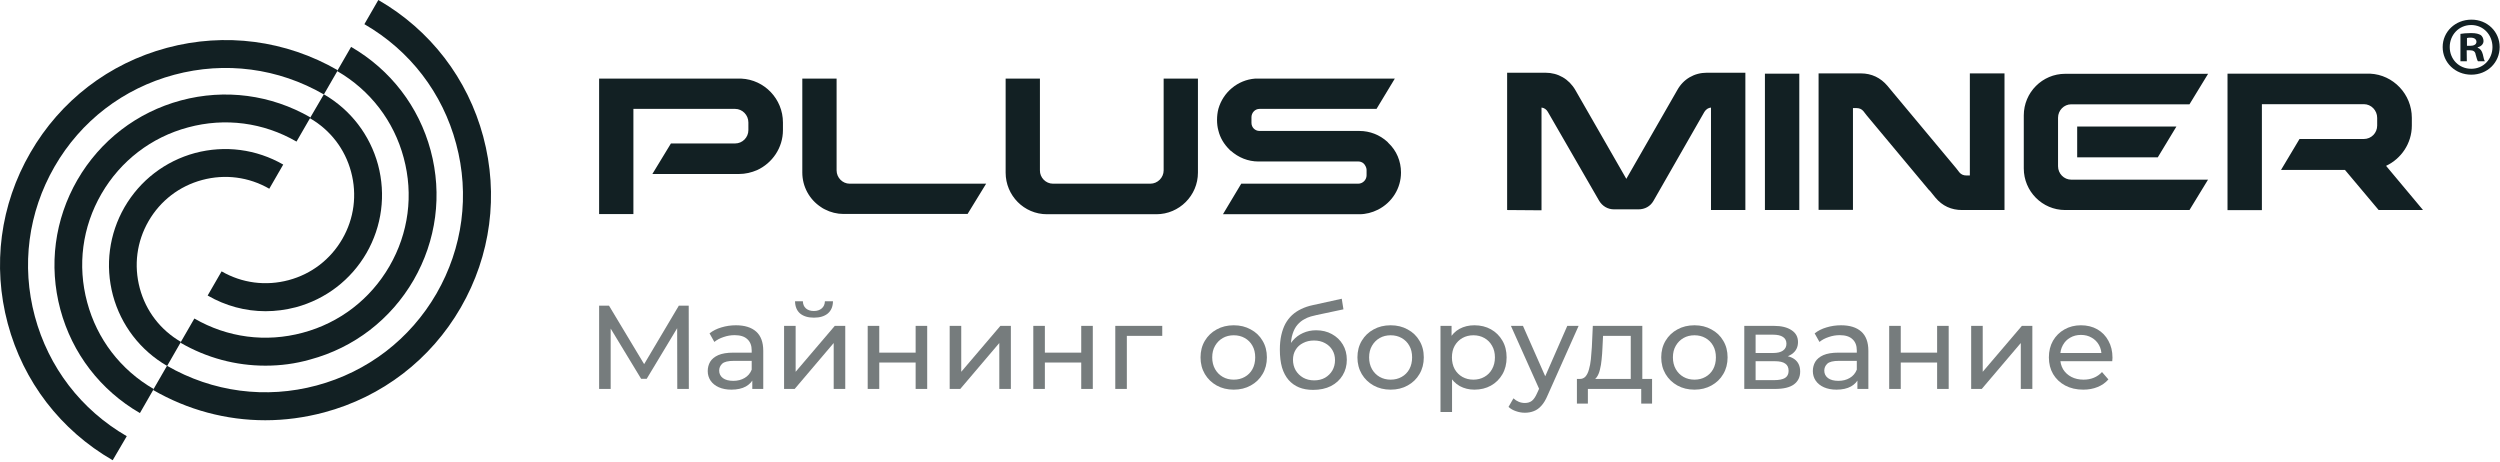 <?xml version="1.0" encoding="UTF-8"?> <svg xmlns="http://www.w3.org/2000/svg" width="1272" height="235" viewBox="0 0 1272 235" fill="none"> <g clip-path="url(#clip0_452_31)"> <path d="M57.333 234.166C30.842 218.892 11.852 194.158 3.945 164.625C-3.962 135.093 0.093 104.209 15.433 77.717C30.706 51.226 55.441 32.236 84.973 24.329C114.506 16.422 145.39 20.477 171.882 35.75L164.786 48.05C141.606 34.669 114.574 31.087 88.623 38.048C62.739 45.008 41.114 61.566 27.733 84.813C14.352 108.061 10.77 135.093 17.731 160.976C24.692 186.859 41.249 208.485 64.497 221.934L57.333 234.166Z" fill="#122023"></path> <path d="M71.186 210.175C51.115 198.551 36.72 179.831 30.706 157.462C24.691 135.025 27.8 111.643 39.356 91.571C50.98 71.5 69.699 57.105 92.069 51.091C114.505 45.076 137.888 48.185 157.959 59.741L150.863 72.041C134.036 62.309 114.505 59.741 95.718 64.809C76.998 69.811 61.319 81.84 51.588 98.667C41.856 115.495 39.288 135.025 44.357 153.813C49.358 172.532 61.387 188.211 78.215 197.943L71.186 210.175Z" fill="#122023"></path> <path d="M85.04 186.184C71.389 178.277 61.59 165.504 57.467 150.298C53.412 135.025 55.507 119.076 63.347 105.425C71.254 91.774 84.026 81.975 99.232 77.852C114.505 73.798 130.454 75.893 144.105 83.732L137.009 96.031C126.602 90.017 114.505 88.463 102.881 91.571C91.257 94.68 81.593 102.114 75.579 112.521C69.564 122.928 68.01 135.025 71.118 146.649C74.227 158.273 81.661 167.937 92.068 173.952L85.04 186.184Z" fill="#122023"></path> <path d="M134.983 213.824C115.114 213.824 95.516 208.62 77.877 198.416L84.973 186.116C108.221 199.497 135.253 203.079 161.136 196.118C187.02 189.157 208.645 172.6 222.094 149.352C235.475 126.105 239.056 99.073 232.096 73.189C225.202 47.306 208.578 25.68 185.398 12.3L192.494 0C218.985 15.273 237.975 40.008 245.882 69.54C253.789 99.073 249.734 129.957 234.461 156.448C219.188 182.94 194.453 201.93 164.921 209.837C154.987 212.472 144.985 213.824 134.983 213.824Z" fill="#122023"></path> <path d="M135.05 186.049C119.98 186.049 105.18 182.129 91.799 174.357L98.895 162.058C115.722 171.789 135.253 174.357 154.041 169.289C172.76 164.288 188.439 152.258 198.17 135.431C207.902 118.604 210.47 99.073 205.402 80.285C200.401 61.566 188.371 45.887 171.544 36.156L178.64 23.856C198.711 35.48 213.106 54.2 219.12 76.569C225.135 99.005 222.026 122.388 210.47 142.459C198.846 162.531 180.126 176.925 157.757 182.94C150.188 185.103 142.619 186.049 135.05 186.049Z" fill="#122023"></path> <path d="M135.117 158.341C124.845 158.341 114.775 155.637 105.652 150.366L112.748 138.066C123.155 144.081 135.252 145.635 146.876 142.527C158.5 139.418 168.164 131.984 174.178 121.577C180.193 111.169 181.747 99.073 178.639 87.449C175.53 75.825 168.096 66.161 157.689 60.146L164.785 47.982C178.436 55.889 188.235 68.662 192.358 83.867C196.412 99.14 194.317 115.089 186.478 128.74C178.571 142.392 165.799 152.191 150.593 156.313C145.389 157.665 140.253 158.341 135.117 158.341Z" fill="#122023"></path> <path d="M322.276 88.533V88.67V96.062V108.932H304.828V88.67V88.533V72.994V55.402V40H377.219C388.919 40.548 398.361 50.336 398.361 62.316V66.217C398.361 75.184 392.956 82.988 385.224 86.548C382.35 87.78 379.271 88.533 375.919 88.533H331.923L341.366 72.994H374.003C377.766 72.994 380.777 69.914 380.777 66.217V62.316C380.777 58.551 377.766 55.402 374.003 55.402H322.276V59.988V72.994V88.533ZM429.151 108.863C425.935 108.863 422.583 108.042 419.709 106.536C419.025 106.193 418.34 105.851 417.725 105.372C411.772 101.47 408.214 94.899 408.214 87.78V40H425.661V86.684C425.661 90.381 428.672 93.461 432.298 93.461H501.747L492.304 108.863H429.151ZM535.752 93.461H558.4H562.779H585.29C588.985 93.461 592.064 90.381 592.064 86.684V40H609.511V87.848C609.511 99.485 600.001 109 588.369 109H562.711H558.4H532.673C521.042 109 511.668 99.485 511.668 87.848V40H529.115V86.684C529.047 90.312 532.058 93.461 535.752 93.461ZM631.543 93.461H691.07C693.397 93.461 695.312 91.476 695.312 89.217V86.342C695.312 85.795 695.107 85.179 694.833 84.631C694.628 84.083 694.149 83.467 693.602 82.988C692.918 82.509 692.096 82.167 691.275 82.167H691.07H657.886H640.301C635.033 82.167 630.106 80.181 626.138 76.622H626.001L625.522 76.074C622.785 73.405 620.801 70.119 619.911 66.423C619.432 64.711 619.227 62.863 619.227 61.015C619.227 59.167 619.432 57.25 619.911 55.402C622.306 46.914 629.764 40.684 638.522 40H638.659C639.48 40 640.233 40 641.054 40H709.681L700.376 55.402H640.849C638.522 55.402 636.743 57.387 636.743 59.646V62.521C636.743 64.848 638.591 66.628 640.849 66.628H674.102H691.686C696.955 66.628 702.018 68.613 705.918 72.173L706.397 72.72C710.57 76.622 712.828 82.03 712.828 87.78C712.828 95.857 708.244 103.045 701.128 106.673C698.118 108.179 694.902 109 691.686 109H622.238L631.543 93.461Z" fill="#122023"></path> <path d="M766.897 37H784.39H786.311C792.759 37 798.316 40.241 801.54 45.828L827.471 91L853.402 45.828C856.489 40.241 862.045 37 868.494 37H870.552H888.045V106.517V106.862H870.552V106.517V54.724C869.18 54.862 868.013 55.621 867.19 56.931L841.259 102.241C839.682 105 836.869 106.517 833.645 106.517H821.228C818.004 106.517 815.26 104.862 813.614 102.103L787.546 56.931C786.86 55.69 785.693 54.862 784.321 54.724V107L766.828 106.862V37H766.897ZM897.992 37.483H915.485V106.862H897.992V37.483ZM925.363 37.345H941.964H946.835C952.254 37.345 956.85 39.552 960.349 43.69L963.436 47.414L995.266 85.552L996.981 87.759C997.873 88.793 999.039 89.276 1000.41 89.276H1002.26V37.345H1019.89V106.862H1003.16H998.285C992.865 106.862 988.269 104.793 984.771 100.586L981.752 96.862C981.615 96.862 981.615 96.862 981.615 96.862L949.785 58.724L948.07 56.517C947.178 55.483 946.012 55 944.64 55H942.787V106.793H925.294V37.345H925.363ZM1123.48 91.345L1114.01 106.862H1050.76C1039.1 106.862 1029.7 97.345 1029.7 85.69V58.724C1029.7 47 1039.17 37.552 1050.76 37.552H1123.48L1114.01 53.069H1053.85C1050.15 53.069 1047.13 56.172 1047.13 59.897V84.586C1047.13 88.31 1050.15 91.414 1053.85 91.414H1123.48V91.345ZM1056.87 80.034H1097.89L1107.36 64.379H1056.87V80.034ZM1169.99 70.724H1202.71C1206.56 70.724 1209.51 67.621 1209.51 63.897V59.965C1209.51 56.172 1206.49 53 1202.71 53H1150.85V57.621V70.724V86.379V86.517V93.966V106.931H1133.36V86.517V86.379V70.724V53V37.483H1205.94C1217.67 38.035 1227.14 47.897 1227.14 59.965V63.897C1227.14 72.931 1221.72 80.793 1214.03 84.379L1232.83 106.862H1210.26L1193.11 86.448H1160.59L1169.99 70.724Z" fill="#122023"></path> <path d="M1271.83 23.932C1271.83 31.854 1265.55 38 1257.4 38C1249.25 38 1242.83 31.854 1242.83 23.932C1242.83 16.147 1249.25 10.001 1257.4 10.001C1265.55 9.932 1271.83 16.147 1271.83 23.932ZM1246.42 23.932C1246.42 30.078 1251.05 34.995 1257.4 34.995C1263.61 34.995 1268.17 30.078 1268.17 23.932C1268.17 17.786 1263.61 12.732 1257.33 12.732C1251.05 12.732 1246.42 17.786 1246.42 23.932ZM1255.12 31.171H1251.87V17.239C1253.12 17.035 1254.91 16.83 1257.26 16.83C1259.88 16.83 1261.13 17.239 1262.23 17.854C1262.99 18.469 1263.61 19.561 1263.61 20.859C1263.61 22.43 1262.44 23.59 1260.64 24.069V24.273C1262.02 24.82 1262.78 25.844 1263.27 27.688C1263.68 29.805 1263.96 30.625 1264.3 31.171H1260.78C1260.37 30.625 1260.09 29.395 1259.61 27.756C1259.4 26.186 1258.43 25.571 1256.64 25.571H1255.05L1255.12 31.171ZM1255.19 23.317H1256.78C1258.57 23.317 1260.02 22.703 1260.02 21.269C1260.02 20.039 1259.06 19.152 1256.98 19.152C1256.16 19.152 1255.53 19.22 1255.19 19.357V23.317Z" fill="#122023"></path> <path d="M304.828 197.891V155.511H309.853L329.095 187.539H326.398L345.395 155.511H350.42L350.481 197.891H344.598L344.537 164.653H345.946L329.033 192.745H326.215L309.179 164.653H310.711V197.891H304.828Z" fill="#767C7D"></path> <path d="M382.769 197.891V191.111L382.463 189.839V178.276C382.463 175.814 381.727 173.916 380.257 172.585C378.827 171.212 376.662 170.526 373.761 170.526C371.841 170.526 369.962 170.849 368.124 171.495C366.285 172.1 364.733 172.928 363.466 173.977L361.015 169.618C362.69 168.286 364.692 167.277 367.021 166.591C369.39 165.864 371.862 165.501 374.435 165.501C378.888 165.501 382.32 166.571 384.73 168.71C387.14 170.849 388.346 174.118 388.346 178.518V197.891H382.769ZM372.107 198.255C369.696 198.255 367.572 197.851 365.734 197.044C363.936 196.237 362.547 195.127 361.567 193.714C360.586 192.261 360.096 190.626 360.096 188.81C360.096 187.074 360.505 185.5 361.322 184.088C362.18 182.675 363.548 181.545 365.427 180.697C367.347 179.85 369.921 179.426 373.148 179.426H383.443V183.603H373.394C370.452 183.603 368.471 184.088 367.449 185.056C366.428 186.025 365.918 187.196 365.918 188.568C365.918 190.142 366.551 191.413 367.817 192.382C369.084 193.31 370.84 193.775 373.087 193.775C375.293 193.775 377.213 193.29 378.847 192.321C380.522 191.353 381.727 189.94 382.463 188.084L383.627 192.079C382.851 193.976 381.482 195.49 379.521 196.62C377.56 197.71 375.089 198.255 372.107 198.255Z" fill="#767C7D"></path> <path d="M398.939 197.891V165.804H404.821V189.173L424.737 165.804H430.068V197.891H424.185V174.522L404.331 197.891H398.939ZM414.136 161.626C411.153 161.626 408.804 160.92 407.089 159.507C405.414 158.054 404.556 155.976 404.515 153.271H408.498C408.539 154.805 409.05 156.016 410.03 156.904C411.051 157.792 412.399 158.236 414.074 158.236C415.749 158.236 417.098 157.792 418.119 156.904C419.14 156.016 419.671 154.805 419.712 153.271H423.818C423.777 155.976 422.899 158.054 421.183 159.507C419.467 160.92 417.118 161.626 414.136 161.626Z" fill="#767C7D"></path> <path d="M441.486 197.891V165.804H447.368V179.426H465.875V165.804H471.757V197.891H465.875V184.451H447.368V197.891H441.486Z" fill="#767C7D"></path> <path d="M483.197 197.891V165.804H489.08V189.173L508.995 165.804H514.326V197.891H508.444V174.522L488.589 197.891H483.197Z" fill="#767C7D"></path> <path d="M525.744 197.891V165.804H531.627V179.426H550.133V165.804H556.016V197.891H550.133V184.451H531.627V197.891H525.744Z" fill="#767C7D"></path> <path d="M567.455 197.891V165.804H591.354V170.889H571.928L573.338 169.557V197.891H567.455Z" fill="#767C7D"></path> <path d="M627.743 198.255C624.475 198.255 621.575 197.548 619.042 196.136C616.509 194.723 614.507 192.786 613.036 190.324C611.566 187.821 610.83 184.996 610.83 181.848C610.83 178.659 611.566 175.834 613.036 173.372C614.507 170.91 616.509 168.992 619.042 167.62C621.575 166.207 624.475 165.501 627.743 165.501C630.971 165.501 633.851 166.207 636.384 167.62C638.957 168.992 640.959 170.91 642.389 173.372C643.86 175.793 644.595 178.619 644.595 181.848C644.595 185.036 643.86 187.862 642.389 190.324C640.959 192.786 638.957 194.723 636.384 196.136C633.851 197.548 630.971 198.255 627.743 198.255ZM627.743 193.169C629.827 193.169 631.686 192.705 633.32 191.777C634.995 190.848 636.302 189.537 637.241 187.841C638.181 186.106 638.651 184.108 638.651 181.848C638.651 179.547 638.181 177.569 637.241 175.914C636.302 174.219 634.995 172.907 633.32 171.979C631.686 171.051 629.827 170.587 627.743 170.587C625.66 170.587 623.801 171.051 622.167 171.979C620.533 172.907 619.226 174.219 618.245 175.914C617.265 177.569 616.774 179.547 616.774 181.848C616.774 184.108 617.265 186.106 618.245 187.841C619.226 189.537 620.533 190.848 622.167 191.777C623.801 192.705 625.66 193.169 627.743 193.169Z" fill="#767C7D"></path> <path d="M668.102 198.376C665.406 198.376 663.016 197.952 660.932 197.104C658.89 196.257 657.133 195.006 655.662 193.351C654.192 191.656 653.068 189.537 652.292 186.994C651.557 184.411 651.189 181.383 651.189 177.912C651.189 175.168 651.434 172.706 651.924 170.526C652.415 168.347 653.109 166.409 654.008 164.714C654.947 163.019 656.091 161.546 657.439 160.294C658.828 159.043 660.381 158.014 662.097 157.207C663.853 156.359 665.773 155.713 667.857 155.269L682.686 152L683.544 157.388L669.879 160.294C669.062 160.456 668.082 160.698 666.938 161.021C665.794 161.344 664.63 161.848 663.445 162.534C662.26 163.18 661.157 164.088 660.136 165.259C659.114 166.429 658.297 167.963 657.685 169.86C657.072 171.717 656.765 174.017 656.765 176.762C656.765 177.529 656.786 178.114 656.827 178.518C656.868 178.921 656.908 179.325 656.949 179.729C657.031 180.132 657.092 180.738 657.133 181.545L654.682 179.063C655.336 176.843 656.377 174.905 657.807 173.251C659.237 171.596 660.953 170.324 662.955 169.436C664.997 168.508 667.224 168.044 669.634 168.044C672.657 168.044 675.333 168.69 677.661 169.981C680.031 171.273 681.89 173.049 683.238 175.309C684.586 177.569 685.26 180.152 685.26 183.058C685.26 186.005 684.545 188.649 683.115 190.99C681.726 193.29 679.745 195.106 677.171 196.438C674.597 197.73 671.574 198.376 668.102 198.376ZM668.653 193.532C670.737 193.532 672.575 193.088 674.169 192.2C675.762 191.272 677.008 190.041 677.907 188.507C678.805 186.933 679.255 185.177 679.255 183.24C679.255 181.303 678.805 179.587 677.907 178.094C677.008 176.601 675.762 175.43 674.169 174.582C672.575 173.695 670.696 173.251 668.531 173.251C666.488 173.251 664.65 173.674 663.016 174.522C661.382 175.329 660.115 176.479 659.217 177.973C658.318 179.426 657.868 181.121 657.868 183.058C657.868 184.996 658.318 186.772 659.217 188.386C660.156 189.96 661.423 191.212 663.016 192.14C664.65 193.068 666.529 193.532 668.653 193.532Z" fill="#767C7D"></path> <path d="M707.573 198.255C704.305 198.255 701.404 197.548 698.872 196.136C696.339 194.723 694.337 192.786 692.866 190.324C691.396 187.821 690.66 184.996 690.66 181.848C690.66 178.659 691.396 175.834 692.866 173.372C694.337 170.91 696.339 168.992 698.872 167.62C701.404 166.207 704.305 165.501 707.573 165.501C710.8 165.501 713.681 166.207 716.213 167.62C718.787 168.992 720.789 170.91 722.219 173.372C723.689 175.793 724.425 178.619 724.425 181.848C724.425 185.036 723.689 187.862 722.219 190.324C720.789 192.786 718.787 194.723 716.213 196.136C713.681 197.548 710.8 198.255 707.573 198.255ZM707.573 193.169C709.657 193.169 711.515 192.705 713.15 191.777C714.824 190.848 716.132 189.537 717.071 187.841C718.011 186.106 718.481 184.108 718.481 181.848C718.481 179.547 718.011 177.569 717.071 175.914C716.132 174.219 714.824 172.907 713.15 171.979C711.515 171.051 709.657 170.587 707.573 170.587C705.49 170.587 703.631 171.051 701.997 171.979C700.363 172.907 699.055 174.219 698.075 175.914C697.094 177.569 696.604 179.547 696.604 181.848C696.604 184.108 697.094 186.106 698.075 187.841C699.055 189.537 700.363 190.848 701.997 191.777C703.631 192.705 705.49 193.169 707.573 193.169Z" fill="#767C7D"></path> <path d="M750.139 198.255C747.443 198.255 744.971 197.649 742.724 196.438C740.518 195.187 738.741 193.351 737.393 190.929C736.086 188.507 735.432 185.48 735.432 181.848C735.432 178.215 736.065 175.188 737.332 172.766C738.639 170.344 740.396 168.528 742.602 167.317C744.848 166.106 747.361 165.501 750.139 165.501C753.325 165.501 756.144 166.187 758.595 167.559C761.046 168.932 762.987 170.849 764.417 173.311C765.847 175.733 766.562 178.578 766.562 181.848C766.562 185.117 765.847 187.983 764.417 190.445C762.987 192.907 761.046 194.824 758.595 196.196C756.144 197.569 753.325 198.255 750.139 198.255ZM732.92 209.637V165.804H738.557V174.461L738.189 181.908L738.802 189.355V209.637H732.92ZM749.649 193.169C751.732 193.169 753.591 192.705 755.225 191.777C756.9 190.848 758.207 189.537 759.147 187.841C760.127 186.106 760.618 184.108 760.618 181.848C760.618 179.547 760.127 177.569 759.147 175.914C758.207 174.219 756.9 172.907 755.225 171.979C753.591 171.051 751.732 170.587 749.649 170.587C747.606 170.587 745.747 171.051 744.072 171.979C742.438 172.907 741.131 174.219 740.15 175.914C739.211 177.569 738.741 179.547 738.741 181.848C738.741 184.108 739.211 186.106 740.15 187.841C741.131 189.537 742.438 190.848 744.072 191.777C745.747 192.705 747.606 193.169 749.649 193.169Z" fill="#767C7D"></path> <path d="M775.865 210C774.313 210 772.801 209.738 771.331 209.213C769.86 208.729 768.594 208.002 767.531 207.033L770.044 202.674C770.861 203.441 771.76 204.026 772.74 204.43C773.721 204.834 774.762 205.035 775.865 205.035C777.295 205.035 778.48 204.672 779.42 203.946C780.359 203.219 781.237 201.928 782.055 200.071L784.077 195.651L784.69 194.925L797.436 165.804H803.196L787.447 201.1C786.507 203.36 785.445 205.136 784.261 206.428C783.117 207.72 781.85 208.628 780.461 209.152C779.072 209.717 777.54 210 775.865 210ZM783.587 198.921L768.757 165.804H774.885L787.508 194.38L783.587 198.921Z" fill="#767C7D"></path> <path d="M829.726 195.167V170.889H815.632L815.326 177.065C815.244 179.083 815.101 181.04 814.897 182.937C814.733 184.794 814.447 186.509 814.039 188.084C813.671 189.658 813.119 190.949 812.384 191.958C811.649 192.967 810.668 193.593 809.443 193.835L803.621 192.806C804.888 192.846 805.909 192.443 806.685 191.595C807.461 190.707 808.054 189.496 808.462 187.962C808.912 186.429 809.239 184.693 809.443 182.756C809.647 180.778 809.81 178.74 809.933 176.641L810.423 165.804H835.609V195.167H829.726ZM802.334 205.338V192.806H840.572V205.338H835.057V197.891H807.911V205.338H802.334Z" fill="#767C7D"></path> <path d="M862.145 198.255C858.877 198.255 855.977 197.548 853.444 196.136C850.911 194.723 848.909 192.786 847.438 190.324C845.968 187.821 845.232 184.996 845.232 181.848C845.232 178.659 845.968 175.834 847.438 173.372C848.909 170.91 850.911 168.992 853.444 167.62C855.977 166.207 858.877 165.501 862.145 165.501C865.373 165.501 868.253 166.207 870.786 167.62C873.359 168.992 875.361 170.91 876.791 173.372C878.262 175.793 878.997 178.619 878.997 181.848C878.997 185.036 878.262 187.862 876.791 190.324C875.361 192.786 873.359 194.723 870.786 196.136C868.253 197.548 865.373 198.255 862.145 198.255ZM862.145 193.169C864.229 193.169 866.088 192.705 867.722 191.777C869.397 190.848 870.704 189.537 871.643 187.841C872.583 186.106 873.053 184.108 873.053 181.848C873.053 179.547 872.583 177.569 871.643 175.914C870.704 174.219 869.397 172.907 867.722 171.979C866.088 171.051 864.229 170.587 862.145 170.587C860.062 170.587 858.203 171.051 856.569 171.979C854.935 172.907 853.628 174.219 852.647 175.914C851.667 177.569 851.176 179.547 851.176 181.848C851.176 184.108 851.667 186.106 852.647 187.841C853.628 189.537 854.935 190.848 856.569 191.777C858.203 192.705 860.062 193.169 862.145 193.169Z" fill="#767C7D"></path> <path d="M887.492 197.891V165.804H902.566C906.366 165.804 909.348 166.53 911.513 167.983C913.719 169.396 914.822 171.414 914.822 174.038C914.822 176.661 913.78 178.699 911.697 180.152C909.654 181.565 906.937 182.271 903.547 182.271L904.466 180.697C908.347 180.697 911.227 181.404 913.106 182.816C914.985 184.229 915.925 186.308 915.925 189.052C915.925 191.837 914.863 194.017 912.739 195.591C910.655 197.125 907.448 197.891 903.118 197.891H887.492ZM893.252 193.411H902.689C905.14 193.411 906.978 193.048 908.204 192.321C909.429 191.555 910.042 190.344 910.042 188.689C910.042 186.994 909.47 185.763 908.326 184.996C907.223 184.189 905.467 183.785 903.056 183.785H893.252V193.411ZM893.252 179.608H902.076C904.323 179.608 906.018 179.204 907.162 178.397C908.347 177.549 908.939 176.379 908.939 174.885C908.939 173.351 908.347 172.201 907.162 171.434C906.018 170.667 904.323 170.284 902.076 170.284H893.252V179.608Z" fill="#767C7D"></path> <path d="M945.048 197.891V191.111L944.742 189.839V178.276C944.742 175.814 944.006 173.916 942.536 172.585C941.106 171.212 938.941 170.526 936.04 170.526C934.12 170.526 932.241 170.849 930.403 171.495C928.564 172.1 927.012 172.928 925.745 173.977L923.294 169.618C924.969 168.286 926.971 167.277 929.3 166.591C931.669 165.864 934.141 165.501 936.714 165.501C941.167 165.501 944.599 166.571 947.009 168.71C949.419 170.849 950.625 174.118 950.625 178.518V197.891H945.048ZM934.386 198.255C931.975 198.255 929.851 197.851 928.013 197.044C926.215 196.237 924.826 195.127 923.846 193.714C922.865 192.261 922.375 190.626 922.375 188.81C922.375 187.074 922.784 185.5 923.601 184.088C924.459 182.675 925.827 181.545 927.706 180.697C929.626 179.85 932.2 179.426 935.427 179.426H945.722V183.603H935.673C932.731 183.603 930.75 184.088 929.729 185.056C928.707 186.025 928.197 187.196 928.197 188.568C928.197 190.142 928.83 191.413 930.096 192.382C931.363 193.31 933.119 193.775 935.366 193.775C937.572 193.775 939.492 193.29 941.126 192.321C942.801 191.353 944.006 189.94 944.742 188.084L945.906 192.079C945.13 193.976 943.761 195.49 941.8 196.62C939.84 197.71 937.368 198.255 934.386 198.255Z" fill="#767C7D"></path> <path d="M961.219 197.891V165.804H967.101V179.426H985.608V165.804H991.49V197.891H985.608V184.451H967.101V197.891H961.219Z" fill="#767C7D"></path> <path d="M1002.93 197.891V165.804H1008.81V189.173L1028.73 165.804H1034.06V197.891H1028.18V174.522L1008.32 197.891H1002.93Z" fill="#767C7D"></path> <path d="M1059.94 198.255C1056.47 198.255 1053.4 197.548 1050.75 196.136C1048.13 194.723 1046.09 192.786 1044.62 190.324C1043.19 187.862 1042.47 185.036 1042.47 181.848C1042.47 178.659 1043.17 175.834 1044.56 173.372C1045.99 170.91 1047.93 168.992 1050.38 167.62C1052.87 166.207 1055.67 165.501 1058.77 165.501C1061.92 165.501 1064.7 166.187 1067.11 167.559C1069.52 168.932 1071.4 170.869 1072.75 173.372C1074.13 175.834 1074.83 178.72 1074.83 182.029C1074.83 182.271 1074.81 182.554 1074.77 182.877C1074.77 183.2 1074.75 183.502 1074.71 183.785H1047.07V179.608H1071.64L1069.25 181.061C1069.29 179.002 1068.86 177.166 1067.97 175.551C1067.07 173.937 1065.82 172.685 1064.23 171.797C1062.68 170.869 1060.86 170.405 1058.77 170.405C1056.73 170.405 1054.91 170.869 1053.32 171.797C1051.73 172.685 1050.48 173.957 1049.58 175.612C1048.68 177.226 1048.23 179.083 1048.23 181.182V182.15C1048.23 184.289 1048.72 186.207 1049.71 187.902C1050.73 189.557 1052.14 190.848 1053.93 191.777C1055.73 192.705 1057.79 193.169 1060.12 193.169C1062.04 193.169 1063.78 192.846 1065.33 192.2C1066.92 191.555 1068.31 190.586 1069.5 189.294L1072.75 193.048C1071.28 194.743 1069.44 196.035 1067.23 196.923C1065.07 197.811 1062.63 198.255 1059.94 198.255Z" fill="#767C7D"></path> </g> <defs> <clipPath id="clip0_452_31"> <rect width="1272" height="235" fill="white"></rect> </clipPath> </defs> </svg> 